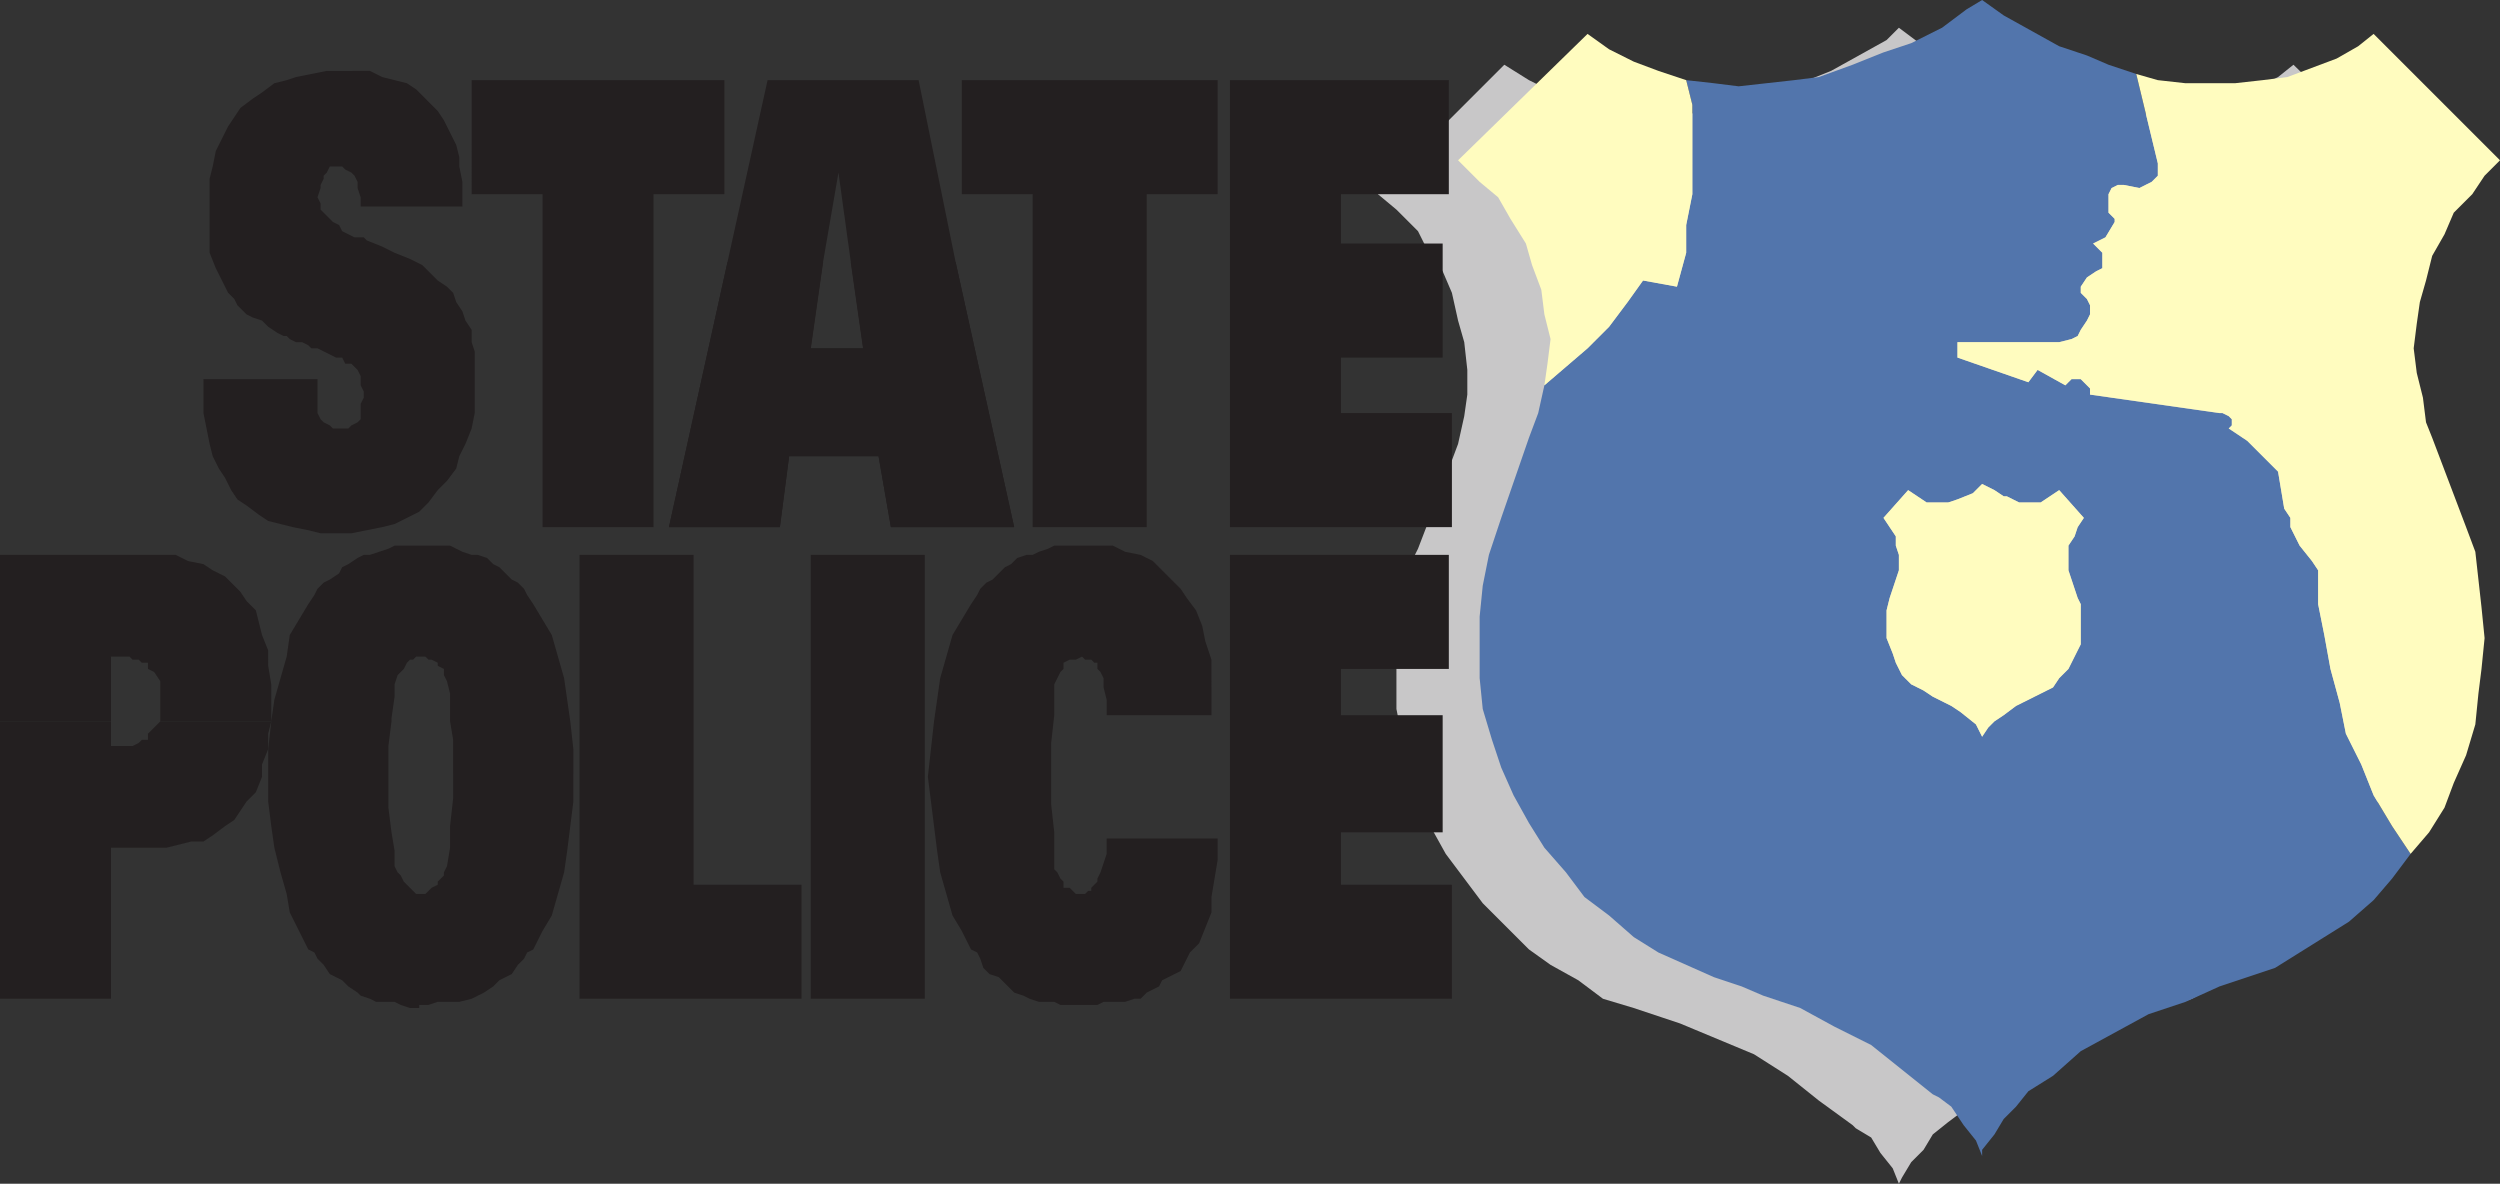 <svg xmlns="http://www.w3.org/2000/svg" width="608.25" height="288"><rect width="100%" height="100%" fill="#333333" stroke="none"/><path fill="#c8c7c8" fill-rule="evenodd" d="m345 133.5 7.5-19.5 2.25-6 1.5-6.75L357 96v-6l-.75-6.75-1.5-5.25-1.5-6.75L351 66l-3.75-5.25-2.25-4.5-5.25-5.25-4.5-3.75v-.75L366 15.75l6 3.75 6 3 9 3 9.75 1.5 6.75 1.5L417 27l6-1.5 8.25-2.25 6.75-3 7.5-3 13.5-7.5 3-3 6 4.5 6.75 3.75 6 3.75L487.5 21l6 2.25 11.25 3 13.5 1.5h6l6-.75 6.75-1.5 6-1.5 5.25-2.25 6-3 3.75-3 31.5 30.75-8.25 8.25-3.75 4.5-3 5.25-2.25 5.25-3 10.5-1.5 6v12l1.5 6 1.5 5.25 1.5 4.5 7.5 21 2.25 6.75 1.5 6 1.5 15-.75 6.75-.75 7.5-.75 6.75-2.25 6.75-6 13.5-7.5 12-4.5 5.25-5.25 5.25L552 231l-6 4.5-6 3.75-6.75 3.75-13.5 4.5-8.25 3-8.25 3.75-9 4.5-6.75 4.5-7.5 5.25-6 4.5-3.75 3-2.25 3.75-3 3-2.25 3.75-.75 1.5-1.5-3.75-3-3.75-2.25-3.75-3.75-2.25-.75-.75-8.25-6-7.5-6-8.25-5.25-18-7.5-11.25-3.75L390 243l-6-4.5-6.75-3.75L372 231l-11.25-11.25-9-12L348 201l-2.25-6.75-2.25-7.5-2.25-6.75-1.5-7.5v-15.75l.75-6.75 1.5-7.5 2.25-7.5.75-1.5"/><path fill="#5275ac" fill-rule="evenodd" d="m410.25 19.5 6.75.75 6 .75 13.5-1.5 6-.75 8.25-3 7.5-3L465 10.5l7.5-3.75 6-4.5L482.25 0l5.25 3.75 13.5 7.5 6.75 2.25 5.25 2.25 6.75 2.25L525 39.75v3l-1.5 1.5-3 1.5-3.75-.75h-1.5l-1.5.75-.75 1.5v4.5l1.5 1.5V54l-2.25 3.75-3 1.5 2.25 2.25v3.75L510 66l-2.25 1.5-1.5 2.25v1.5l1.5 1.5.75 1.5v2.25l-.75 1.5-1.5 2.25-.75 1.5-1.5.75-3 .75h-24.75V87l17.25 6 2.25-3 6.75 3.75 1.5-1.5h2.25l2.25 2.25V96l31.5 4.5h.75l1.5.75.75.75v1.5l-.75.75 4.5 3 7.5 7.5 1.5 9 1.5 2.25H507l-6-6.75-4.5 3h-5.25l-3-1.5h-.75l-2.25-1.5-3-1.5L480 120l-3.75 1.5-2.25.75h-5.25l-4.5-3-6 6.75h-93l6.75-19.5 2.25-6 1.5-6.75 10.5-9 5.25-5.25 4.5-6 3.75-5.25 8.25 1.5 2.25-8.25v-6.75l1.5-7.5V25.5l-1.5-6m-45 106.5-3 9-1.5 7.5-.75 7.5v15l.75 7.5L363 180l2.25 6.75 3 6.75 3.75 6.75 3.75 6 5.25 6 4.5 6 6 4.5 6 5.25 6 3.75 13.5 6 6.75 2.25 5.25 2.25 9 3 8.25 4.5 9 4.5 15 12 1.5.75 3 2.25 3 4.5 3 3.75 1.5 3.75v-1.5l3-3.75 2.25-3.75 3-3 3-3.75 6-3.75 6.75-6 16.5-9 9-3L540 240l13.5-4.5 18-11.25 6-5.25 4.5-5.25 4.5-6L582 201l-4.5-7.5-3-7.5-3.75-7.5-1.5-7.5-2.25-8.25-1.5-8.25-1.5-7.5v-8.25l-1.5-2.25-3-3.75-2.25-4.5V126H507l-1.5 2.25-.75 2.25-1.5 2.25v6l2.25 6.75.75 1.5v9.75l-3 6L501 165l-1.5 2.25-9 4.5-3 2.25-2.25 1.5-1.5 1.5-1.5 2.25-1.5-3-3.75-3-2.25-1.5-4.5-2.25L468 168l-3-1.5-2.25-2.25-1.5-3-.75-2.25-1.5-3.75v-6.75l.75-3 2.25-6.75V135l-.75-2.25v-2.25l-3-4.5h-93"/><path fill="#fffcbf" fill-rule="evenodd" d="m459.75 128.25 1.5 2.25v2.25L462 135v3.75l-2.25 6.75-.75 3v6.75l1.5 3.75.75 2.25 1.5 3 2.25 2.25 3 1.5 2.25 1.5 4.5 2.25 2.25 1.5 3.75 3 1.5 3 1.5-2.25 1.5-1.5 2.25-1.5 3-2.25 9-4.5L501 165l2.25-2.25 3-6V147l-.75-1.5-2.25-6.75v-6l1.5-2.25.75-2.25L507 126l-6-6.75-4.5 3h-5.25l-3-1.5h-.75l-2.25-1.5-3-1.5L480 120l-3.75 1.5-2.25.75h-5.25l-4.5-3-6 6.75 1.5 2.25M582 201l-4.5-7.5-3-7.5-3.75-7.5-1.5-7.5-2.25-8.25-1.5-8.25-1.5-7.5v-8.25l-1.5-2.25-3-3.75-2.25-4.5V126l-1.5-2.25-1.5-9-7.5-7.5-4.5-3 .75-.75V102l-.75-.75-1.5-.75H540L508.5 96v-1.5l-2.25-2.25H504l-1.5 1.5-6.75-3.75-2.25 3-17.25-6v-3.75H501l3-.75 1.5-.75.75-1.5 1.5-2.25.75-1.5v-2.25l-.75-1.5-1.5-1.5v-1.5l1.5-2.25L510 66l1.5-.75V61.5l-2.25-2.25 3-1.5L514.5 54v-.75l-1.5-1.5v-4.5l.75-1.5 1.5-.75h1.5l3.75.75 3-1.5 1.5-1.5v-3L519.75 18l5.25 1.5 6.75.75h12l6.75-.75 6-.75 12-4.5 5.25-3 3.75-3L608.25 39l-3.75 3.75-3 4.5-4.5 4.5-2.25 5.25-3 5.25-1.5 6-1.5 5.25-.75 5.25-.75 6 .75 6 1.5 6 .75 6 1.5 3.75 8.25 21.75 2.25 6 1.5 13.5.75 7.5-.75 7.5-.75 6-.75 7.5-2.25 7.5-3 6.75-2.25 6-3.75 6-4.5 5.25L582 201M403.5 17.25l-6-2.25-6-3-5.25-3.75L354.75 39l5.25 5.25 4.5 3.75 3 5.25 3.75 6 1.5 5.25 2.25 6 .75 6 1.5 6-.75 6-.75 5.25 10.5-9 5.25-5.25 4.5-6 3.75-5.25 8.25 1.5 2.25-8.25v-6.75l1.5-7.5V25.5l-1.5-6-6.75-2.25"/><path fill="#231f20" fill-rule="evenodd" d="M299.25 128.25V19.5h53.25v27.75h-26.25v12H351V87h-24.75v13.5h27v27.75h-54m-3-108.75v27.75H279v81h-27.75v-81H234V19.5h62.25M177 63.75l9.75-44.25h36.75l9 44.25H207L204 42l-3.75 21.75H177"/><path fill="#231f20" fill-rule="evenodd" d="m177 63.75-14.25 64.5h27L192 111h21.75l3 17.25h30l-14.25-64.5H207l3 21h-12.75l3-21H177"/><path fill="#231f20" fill-rule="evenodd" d="m177 63.75-14.25 64.5h27L192 111h21.75l3 17.25h30l-14.25-64.5H207l3 21h-12.75l3-21H177m-.75-44.25v27.75H159v81h-27v-81h-17.25V19.5h61.5M49.5 92.25h27.75v8.25L78 102l.75.75 1.5.75.75.75h3.75l.75-.75 1.5-.75.75-.75v-3.75l.75-1.5v-1.5l-.75-1.5V91.5L87 90l-1.5-1.5H84l-.75-1.5h-1.5l-4.5-2.25h-1.5L75 84l-1.5-.75H72l-1.5-.75-.75-.75H69L67.5 81l-2.25-1.5-1.5-1.5-2.25-.75-1.5-.75-2.25-2.25-.75-1.5-1.5-1.5-3-6L51 61.5v-18l.75-3 .75-3.75 3-6 3-4.5 3-2.25 2.25-1.5 3-2.25 3-.75 2.25-.75 7.5-1.5H90l3 1.5 6 1.5 2.25 1.5L106.5 27l1.5 2.25 3 6 .75 3v2.25l.75 3.75v6H87.75V48L87 45.75v-1.5l-.75-1.5-.75-.75-1.5-.75-.75-.75h-3L79.5 42l-.75.75v.75L78 45v.75L77.25 48l.75 1.5V51l3 3 1.5.75.75 1.5 3 1.5h2.25l.75.75L93 60l3 1.5 3.75 1.5 3 1.5 3.75 3.75 2.25 1.5 1.5 1.5.75 2.25 1.5 2.25.75 2.25 1.5 2.25v3l.75 2.25v15l-.75 3.75-1.5 3.75-1.5 3-.75 3-2.25 3-2.25 2.25-2.25 3-2.25 2.25-6 3-3 .75-7.5 1.5H78l-3-.75-3.75-.75-6-1.5-2.25-1.5-3-2.25-2.25-1.5-1.5-2.25-1.5-3-1.5-2.25-1.5-3-.75-3-1.5-7.5v-8.25M299.25 243V135h53.25v27.75h-26.25V174H351v28.5h-24.75v12.75h27V243h-54m-3-39v5.25l-1.5 9V222l-3 7.5-2.25 2.25-2.25 4.5-4.5 2.25-.75 1.5-3 1.5-1.5 1.5H276l-2.25.75h-5.25l-1.5.75h-9l-1.5-.75h-3.75l-2.25-.75-1.5-.75-2.25-.75-3.75-3.75-2.25-.75-1.5-1.5-.75-2.25-.75-1.5-1.5-.75-2.25-4.5-2.25-3.75-3-10.5L228 207l-2.25-18 1.5-13.5 1.5-10.5 3-10.5 4.5-7.5 1.5-2.25.75-1.5 1.5-1.5 1.5-.75 3-3 1.5-.75 1.5-1.5 2.25-.75h1.5l1.5-.75 2.25-.75 1.5-.75h14.25l3 1.5 3.75.75 3 1.5 6.75 6.75 1.5 2.25 2.25 3 1.5 3.75.75 3.75 1.5 4.5V174h-25.5v-3.75l-.75-3V165l-.75-1.5-.75-.75v-1.5h-.75l-.75-.75H264l-.75-.75-1.5.75h-1.5l-1.5.75v1.5l-.75.75-1.5 3v7.5l-.75 6.75v15l.75 6.75v9l.75.75.75 1.5.75.75v1.5h1.5l1.5 1.5H264l.75-.75h.75V216l1.5-1.5v-.75l.75-1.5 1.5-4.5V204h27M225 135v108h-27.75V135H225m-30 80.25V243h-54V135h27.75v80.25H195M66 175.5l.75-5.25 3-10.5.75-5.25L75 147l1.5-2.25.75-1.5 1.5-1.5 1.5-.75 2.25-1.5.75-1.5 1.5-.75 2.25-1.5 1.5-.75H90l4.5-1.5 1.5-.75h13.5l3 1.5 2.25.75h1.5l2.25.75 1.5 1.5 1.5.75 3 3 1.5.75 1.5 1.5.75 1.5 1.5 2.25 4.5 7.5 3 10.5 1.5 10.5H109.5v-6.75l-.75-3-.75-1.5v-1.5l-1.5-.75v-.75l-1.5-.75h-.75l-.75-.75h-2.25l-.75.75h-.75l-.75.75-.75 1.5-1.5 1.5-.75 2.25v3l-.75 5.25v.75H66m-.75 12.75v-6l.75-6.75h29.25l-.75 6v6.75H65.25m45 0V180l-.75-4.5h29.25l.75 6.75v6h-29.25m-45 0V195l.75 6 .75 5.25 1.5 6 1.5 5.25.75 4.5 4.5 9 1.5.75.75 1.5 1.5 1.5 1.5 2.25 3 1.5 1.5 1.5 2.25 1.5.75.75L90 243l1.5.75H96l1.5.75 2.25.75H102v-.75h2.25l2.25-.75h5.25l3-.75 3-1.5L120 240l1.5-1.5 3-1.5 1.5-2.25 1.5-1.5.75-1.5 1.5-.75 2.25-4.5 2.25-3.75 3-10.5.75-5.25 1.5-12v-6.75h-29.25v6l-.75 6.75v5.25l-.75 4.5-.75 1.5v.75l-1.5 1.5v.75l-1.5.75-1.5 1.5h-2.25l-3-3-.75-1.5-.75-.75-.75-1.5V207l-.75-4.5-.75-6v-8.25H65.25M0 171v-36h42.75l3 1.5 3.75.75 2.25 1.5 3 1.5L58.5 144l1.5 2.25 2.25 2.25 1.5 6 1.5 3.75V162l.75 4.5v4.5H39v-5.25l-1.5-2.25-1.5-.75v-1.5h-1.5l-.75-.75h-1.5l-.75-.75H27V171H0m0 4.5V171h27v4.5H0m39 0V171h27v4.5H39"/><path fill="#231f20" fill-rule="evenodd" d="M0 175.5V243h27v-36.75h13.5l6-1.5h3l2.25-1.5 3-2.25 2.25-1.5 3-4.5 2.25-2.25 1.5-3.75v-3l1.5-3.75v-3.75l.75-3H39l-3 3v1.5h-1.5l-.75.75-1.5.75H27v-6H0"/></svg>
